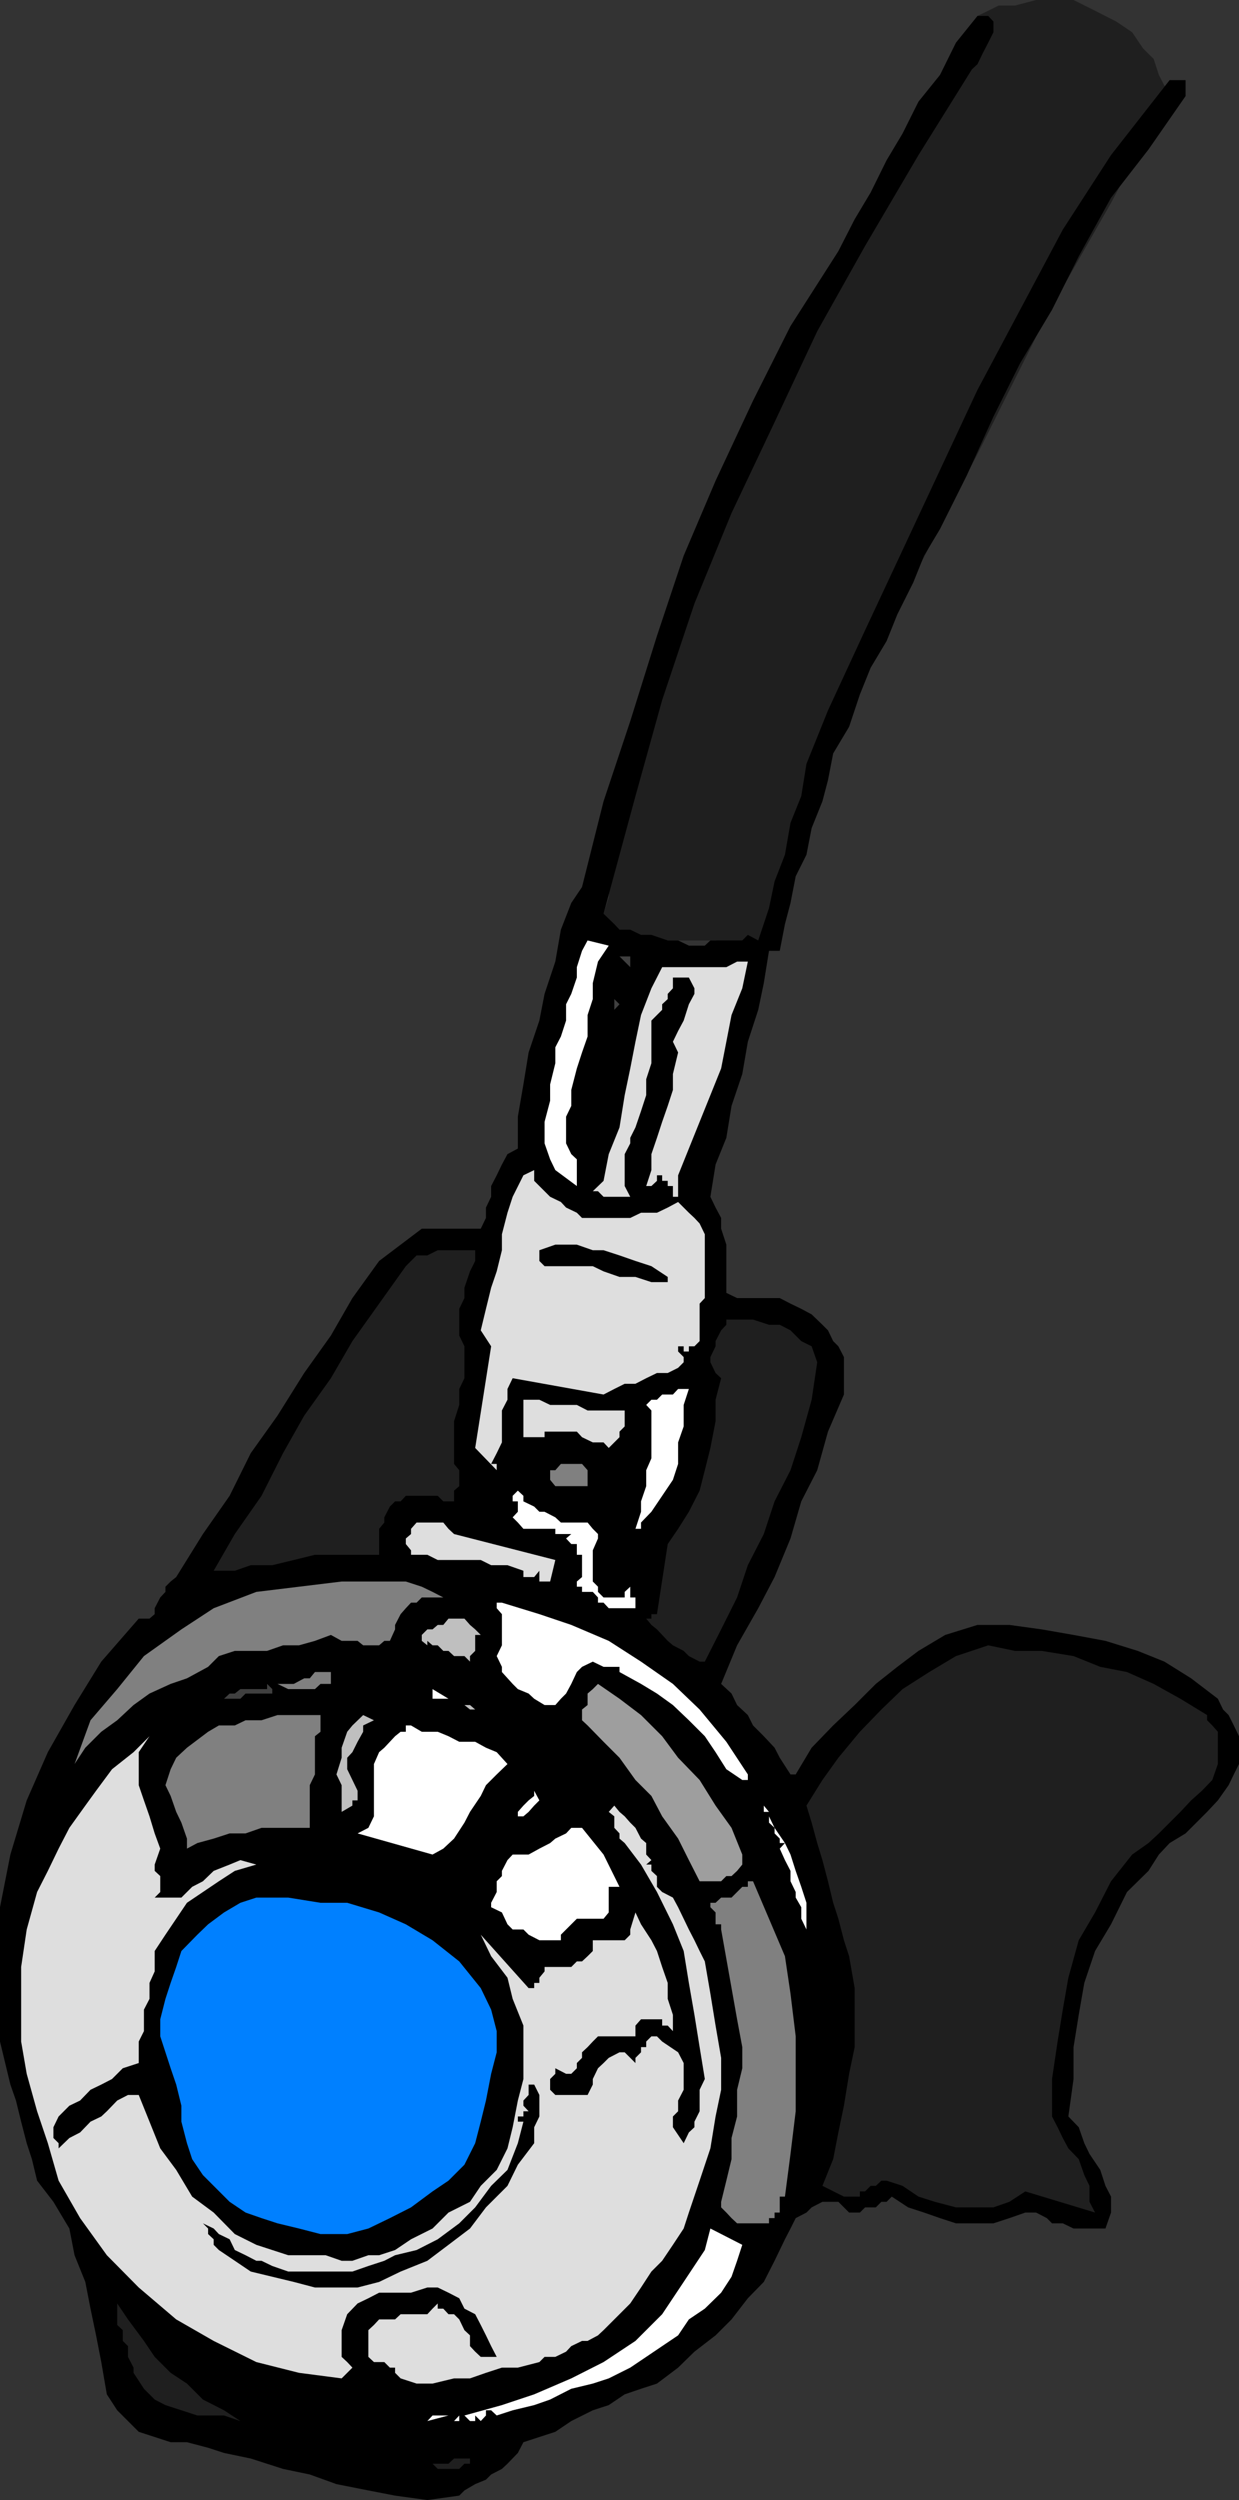 <svg xmlns="http://www.w3.org/2000/svg" width="334" height="673.898"><rect width="100%" height="100%" fill="#333333" stroke="none"/><path fill="#1f1f1f" d="m162.7 246.3 1.398-4.402 1.5-14.398 4.3-20.102 7.2-27.398 10.101-30.2 12.899-33.1 17.3-34.602L237.598 49 263.5 4.3l2.898-1.402L269.2 1.5h4.399L279.3 0h10.097l5.801 2.898 5.7 2.903 4.3 2.898 2.9 4.301L311 15.898l1.398 4.301 1.5 2.899 1.403 1.402v1.398l-4.301 7.2-11.5 21.601L282.2 85l-18.7 37.398-20.2 38.903-17.3 37.398-12.902 33.2L207.3 256.3h-1.403l-1.5-1.403H197.2l-4.3-1.398h-23L167 252l-4.3-4.3v-1.4"/><path d="m262 18.7-14.402 23.1-14.399 24.5-12.898 23-11.5 24.5-11.602 24.5-10 24.4-8.699 26-7.2 25.898-8.6 31.703 2.898 2.797 1.402 1.5h2.898l2.903 1.402h2.797l4.402 1.5h2.8l2.9 1.398h4.3l1.5-1.398h8.598l1.5-1.5 2.8 1.5 2.903-8.7 1.5-7.202 2.797-7.2 1.5-8.597 2.902-7.203 1.398-8.7 2.903-7.199 2.898-7.199 10-21.602 10.102-21.597 10.097-21.602 10.102-21.601L275 83.5l11.5-21.602 13-20.097 15.8-20.203h4.298v4.3l-10 14.403-10.098 13-8.7 15.797-7.202 14.402L275 97.898l-7.2 14.403-7.202 15.898-7.2 14.399-4.3 7.203-2.899 7.199-4.3 8.598L239 172.8l-4.3 7.2-2.9 7.2-2.902 8.698-4.3 7.2-1.399 7.203-1.5 5.699-2.898 7.2-1.403 7.198-2.898 5.801-1.402 7.2-1.5 5.699-1.399 7.203h-2.898L205.898 265l-1.5 7.2-2.8 8.6-1.5 8.7-2.899 8.598-1.398 8.601-2.903 7.2-1.398 8.699 1.398 2.902 1.5 2.8v2.9l1.403 4.3v13l2.898 1.398h11.5l2.899 1.5 2.902 1.403 2.8 1.5 2.9 2.797 1.5 1.5 1.398 2.902 1.402 1.398 1.5 2.903v10.097l-4.3 10-2.9 10.403-4.3 8.398-2.902 10-4.297 10.399-4.403 8.402-5.699 10-4.3 10.398 2.8 2.602 1.5 3.098 2.899 2.703 1.402 2.797 2.898 2.902 2.903 3.098 1.398 2.703 2.899 4.5h1.402l4.3-7.203 5.798-6 5.8-5.5 5.7-5.7 5.8-4.597 5.7-4.301 7.203-4.3 8.699-2.7h8.598l8.703 1.2 8.597 1.5 8.602 1.6 8.7 2.7 7.198 2.898 7.2 4.5 7.203 5.5 1.398 2.903 1.5 1.5 1.399 2.797L334 468v7.5l-1.402 2.8-1.399 2.9-2.898 4.1-2.903 3.098-2.898 2.903-2.902 2.898-4.297 2.602-2.903 3.097-2.8 4.403L303.8 510l-4.301 8.7-4.3 7.198-2.9 8.602-1.5 8.598-1.402 8.703v8.597L288 570.5l2.8 2.898 1.5 4.301 1.4 2.899 2.898 4.3L298 589.2l1.5 2.899v4.3L298 600.7h-8.602l-2.898-1.398h-2.902l-1.399-1.403-2.898-1.5h-2.903l-4.3 1.5-4.297 1.403h-10.102l-4.3-1.403-4.301-1.5L244.8 595l-4.403-2.902L239 593.5h-1.402l-1.5 1.5h-2.899l-1.398 1.398h-2.903L226 593.5h-4.3l-2.9 1.5-1.402 1.398-2.898 1.5-1.402 2.801-1.5 2.899-2.797 5.8-2.903 5.7-4.3 4.402-4.399 5.7-4.3 4.3-5.7 4.398-4.398 4.301-5.703 4.301-4.297 1.398-4.403 1.5-4.3 2.903-4.297 1.398-5.801 2.899-4.3 2.902-4.302 1.398-4.3 1.403-1.5 2.898-2.797 2.899-1.5 1.402-2.903 1.5-1.398 1.398-2.902 1.2-2.899 1.703-1.398 1.398-8.602 1.2-8.699-1.2-7.2-1.398-8.6-1.703L83.5 667l-7.2-1.5-8.702-2.8-7.2-1.5-4.3-1.4-5.7-1.5H46l-4.3-1.402-4.302-1.398-2.898-2.902-2.902-2.899-2.797-4.3-1.5-8.7-1.403-7.199-1.5-7.2L23 615.099l-2.902-7.2-1.399-7.199-4.3-7.199L10 587.8 8.598 582l-1.399-4.3-1.5-5.802-1.398-5.699-1.5-4.3-1.403-5.801L0 550.3v-36.203l2.8-14.2L7.2 485.3l5.698-13 7.2-12.703 7.203-11.7L37.398 436.3h2.903l1.398-1.203V433.5l1.5-2.902 1.399-1.5v-1.399L46 426.301l1.5-1.203 7.2-11.598 7.198-10.3 5.7-11.5 7.203-10.102 7.199-11.5L89.2 360l5.8-10.102 7.2-10 11.5-8.699h15.898l1.402-2.898V325.5l1.398-2.902v-2.899l1.5-2.898 1.403-2.903 1.5-2.8 2.797-1.5V301l1.5-8.7 1.402-8.6 2.898-8.602 1.403-7.2 2.898-8.699 1.5-8.601 2.801-7.2 2.898-4.3L162.7 216l7.2-21.602 7.199-23 7.203-21.597 8.597-20.203L203 108l10.098-20.102L226 67.7l4.398-8.601 4.301-7.2L239 43.2l4.3-7.2 4.298-8.602 5.8-7.199L257.7 11.5l5.801-7.2h2.898l1.403 1.5v2.9l-1.403 2.8-1.5 2.898-1.398 2.903-1.5 1.398"/><path fill="#fff" d="m164.098 254.898-2.899 4.301-1.398 5.801v4.3l-1.403 4.298v5.8l-1.5 4.301L155.5 288l-1.5 5.8v4.298L152.598 301v7.2l1.402 2.898 1.5 1.402v7.2l-5.8-4.302-1.4-2.898-1.5-4.3v-5.802l1.5-5.699v-4.398l1.4-5.703V282.3l1.5-2.903 1.398-4.3v-4.399l1.402-2.8 1.5-4.399v-2.8l1.398-4.4 1.5-2.8 5.7 1.398"/><path fill="#404040" d="M169.898 257.8v2.9L167 257.8Zm0 0"/><path fill="#dedede" d="M182.8 316.8v7.2l2.9 2.898 1.5 1.403 1.398 1.5 1.402 2.898v17.2l-1.402 1.5V361.5l-1.399 1.398h-1.5v1.403h-1.398v-1.403h-1.5v1.403l1.5 1.5v1.398l-1.5 1.5-2.801 1.399h-2.902l-2.899 1.402-2.898 1.5h-2.903l-2.8 1.398-2.899 1.5-24.5-4.398-1.398 2.898v2.903l-1.5 2.898v8.602l-1.403 2.898-1.5 2.899h1.5v1.703l-5.8-6 4.3-27.403-2.8-4.3L131 352.8l1.398-5.703 1.5-4.399 1.403-5.699v-4.3l1.5-5.802 1.398-4.3 2.899-5.797 2.902-1.403v2.903l1.398 1.398 1.403 1.399 1.5 1.5 2.898 1.402 1.399 1.5 2.902 1.398 1.398 1.403h13l2.903-1.403h4.297L180 325.5l2.8-1.5v-1.402h-1.402v-2.899H180v-1.398h-1.5v-1.5h-1.402v1.5l-1.5 1.398h-1.399l1.399-4.3v-4.301l1.5-4.399 1.402-4.3 1.5-4.301 1.398-4.297V289.5l1.403-5.8-1.403-2.9 1.403-2.902 1.5-2.8 1.398-4.399 1.5-2.8v-1.5l-1.5-2.899h-4.3v2.898l-1.399 1.5v1.403l-1.5 1.398v1.5l-1.402 1.399-1.5 1.5v11.5l-1.399 4.3v4.301l-1.398 4.301-1.5 4.398-1.403 2.801v1.5l-1.5 2.899v8.601l1.5 2.899H162.7l-1.5-1.5h-1.398l2.898-2.797 1.399-7.203 2.902-7.2 1.398-8.699 1.5-7.199 1.403-7.2 1.5-7.202 2.797-7.2 2.902-5.699h17.3l2.9-1.5h2.898l-1.5 7.2-2.899 7.199-1.398 7.203-1.403 7.199-2.898 7.2-2.902 7.198-2.899 7.2-2.898 7.203"/><path fill="#404040" d="m167 270.7-1.402 1.5v-2.9l1.402 1.4h-1.402H167"/><path d="M180 344.2v1.398h-4.402l-4.297-1.399H167l-4.3-1.5-2.9-1.398h-13l-1.402-1.403V337l4.301-1.5h5.801l4.3 1.5h2.9l4.3 1.398 4.3 1.5 4.298 1.403 4.402 2.898"/><path fill="#1f1f1f" d="M128.098 337v2.898l-1.399 2.801-1.5 4.399v2.8l-1.398 2.903V360l1.398 2.898v8.602l-1.398 2.898v4.301l-1.403 4.399v11.5l1.403 1.703v4.297l-1.403 1.203v2.898H119.5l-1.5-1.5h-8.602L108 404.7h-1.5l-1.402 1.399-1.5 2.902v1.398l-1.399 1.7v7H84.9l-5.7 1.402-5.8 1.398h-5.801l-4.297 1.5h-5.703L63.3 413.5l7.199-10.3 5.8-11.5 5.7-10.102 7.2-10.098 5.8-10 7.2-10.102 7.198-10.097 2.903-2.903h2.898L118 337h10.098m92.202 30.2-1.5 10.1-2.8 10.098-2.902 8.903-4.297 8.398-2.903 8.801-4.3 8.398-2.899 8.7-4.3 8.601-4.399 8.7h-1.402l-2.899-1.5-1.398-1.399-2.903-1.5-1.398-1.2-2.902-3.1-1.5-1.2-1.399-1.7h1.399v-1.202h1.5L180 416.199l2.8-4.101 2.9-4.598 2.898-5.7 1.402-5.5 1.5-6 1.398-7.202V377.3l1.5-5.801-1.5-1.402-1.398-2.899V365.8l1.398-2.903V361.5l1.5-2.902 1.403-1.5v-1.399H203l4.3 1.399h2.9l2.898 1.5L216 361.5l2.8 1.398 1.5 4.301"/><path fill="#fff" d="m185.7 374.398-1.4 4.301v5.801l-1.5 4.3v5.798l-1.402 4.3-2.898 4.301-2.902 4.301-2.797 2.898v1.7h-1.5l1.5-4.598v-2.8l1.398-4.102V396.3l1.399-3.203v-12.899l-1.399-1.5 1.399-1.398h1.5l1.402-1.403h2.898l1.403-1.5h2.898"/><path fill="#dedede" d="M168.398 380.2v4.3L167 385.898v1.5l-2.902 2.903-1.399-1.5h-2.898l-2.903-1.403-1.398-1.5h-8.7v1.5h-5.702v-10.097h4.3l2.903 1.398h7.199l2.898 1.5h10"/><path fill="gray" d="M158.398 396.3v4.298H149.7l-1.398-1.7v-2.597h1.398l1.5-1.703h5.7l1.5 1.703"/><path fill="#fff" d="M152.598 410.398h5.8l1.403 1.7 1.398 1.402v1.2l-1.398 3.198v8.403l1.398 1.398v1.399l1.5 1.5h5.7v-1.5l1.5-1.399v2.899h1.402v2.902h-7.203l-1.399-1.5h-1.5v-1.402l-1.398-1.5h-2.903v-1.399H155.5v-1.398l1.398-1.203v-6H155.5v-2.899H154l-1.402-1.5L154 413.5h-4.3v-1.402h-8.602l-1.5-1.7-1.399-1.398 1.399-1.5v-2.8h-1.399v-1.5l1.399-1.4 1.5 1.4v1.5l2.902 1.398 1.398 1.402h1.403l2.898 1.5 1.5 1.398h1.399"/><path fill="#dedede" d="m149.7 420.5-1.4 5.8h-2.902v-2.902l-1.398 1.7h-2.902v-1.7l-4.297-1.5h-4.403l-2.8-1.398H118l-2.8-1.402h-4.4v-1.2l-1.402-1.699v-1.5l1.403-1.199v-1.402l1.5-1.7h7.199l1.398 1.7 1.5 1.402 27.301 7"/><path fill="gray" d="M119.5 430.598h-5.8L112.3 432h-1.5l-1.402 1.5-1.398 1.598-1.5 2.902v1.2l-1.402 3.1h-1.5l-1.399 1.2h-4.3l-1.5-1.2h-4.301l-2.899-1.6-4.3 1.6-4.301 1.2H76.3L72 445h-8.7l-4.3 1.398-2.902 2.903-5.7 3.097-4.398 1.5-5.7 2.602-4.3 3.098-4.402 4.101-4.297 3.102L23 471.098l-2.902 4.402 4.3-11.8 7.2-8.4 7.203-8.902 10.097-7.199 8.7-5.699 11.5-4.402 23-2.797h17.3l4.301 1.398 2.899 1.399 2.902 1.5"/><path fill="#fff" d="M201.598 478.3v1.5h-1.5l-4.297-2.902-2.903-4.597L190 468l-4.3-4.3-4.302-4.102-4.3-3.098-4.297-2.602L167 450.7v-1.398h-4.3l-2.9-1.403-2.902 1.403-1.398 1.398-1.5 3.2-1.402 2.601-1.399 1.398-1.5 1.7h-2.898l-2.801-1.7-1.5-1.398-2.902-1.2-1.399-1.402-2.898-3.199v-1.398l-1.403-2.903 1.403-2.898v-8.402l-1.403-1.598V432h1.403l10.097 3.098L154 438l10.098 4.3 8.703 5.598 8.597 6 7.2 6.903 7.203 8.699 5.797 8.8"/><path fill="#bfbfbf" d="M129.598 440.7h-1.5v4.3l-1.399 1.398v1.5l-1.5-1.5h-2.8l-1.5-1.398H119.5l-1.5-1.5h-1.402l-1.399-1.2v1.2l-1.5-1.2v-1.6l1.5-1.5h1.399L118 438h1.5l1.398-1.7h4.301l1.5 1.7 1.399 1.2 1.5 1.5"/><path fill="#1f1f1f" d="M325.398 462.3v1.4l1.403 1.398 1.5 1.703v8.699l-1.5 4.3-2.801 2.9-2.902 2.6-2.899 3.098-2.898 2.903-2.903 2.898-2.8 2.602-4.399 3.097-5.699 7.2-4.3 8.402-4.4 7.5-2.8 10.098-1.5 8.601-1.402 8.602-1.5 10.097V570.5l1.5 2.898 1.402 2.903 1.5 2.797 2.8 2.902 1.5 4.3 1.4 2.9v4.3l1.5 2.898-18.802-5.699-4.3 2.801-4.297 1.5h-10.102L252 593.5l-4.402-1.402-4.297-2.899-4.301-1.398h-1.402l-1.5 1.398h-1.399l-1.5 1.5h-1.398v1.399H227.5l-5.8-2.899 2.898-7.199 1.402-7.2 1.5-7.202 1.398-8.598 1.5-7.2v-15.902l-1.5-8.597L227.5 523l-1.5-5.8-1.402-4.302-1.399-5.8-1.5-5.7-1.398-4.597-1.5-5.5-1.403-4.602 4.301-6.898 4.301-6 5.8-7 5.798-6 5.703-5.5 7.199-4.602 7.2-4.3 8.698-2.899 7.2 1.5h7.203l8.597 1.398 7.2 2.903 7.203 1.398 7.199 3.2 7.2 4 7.198 4.402"/><path fill="gray" d="M89.2 450.7v3.198h-2.802l-1.5 1.403H77.7l-2.898-1.403H79.2l2.801-1.5h1.5l1.398-1.699H89.2"/><path fill="#404040" d="M73.398 455.3v1.2H66.2l-1.398 1.398h-4.403l1.5-1.398h1.403l1.5-1.2H72v-1.402l1.398 1.403"/><path fill="#9e9e9e" d="M200.098 499.898v2.7l-1.399 1.703-1.5 1.398h-1.398l-1.403 1.399h-5.8l-2.899-5.7-2.898-5.8-4.301-6-2.902-5.5-4.297-4.297-4.301-6-4.3-4.301-4.302-4.402-1.5-1.399v-2.898l1.5-1.203V456.5l1.403-1.2 1.398-1.402 5.801 4 5.8 4.403 5.7 5.699 4.3 5.8 5.798 6 4.3 6.9 4.301 6 2.899 7.198"/><path fill="#fff" d="M120.898 457.898h-4.3v-2.597zm0 0"/><path fill="#bfbfbf" d="M128.098 460.8h-1.399l-1.5-1.202-1.398 1.203 1.398-1.203h1.5l1.399 1.203"/><path fill="gray" d="M84.898 469.5v8.8l-1.398 2.9v11.5h-13l-4.3 1.5h-4.302l-4.3 1.398-4.399 1.203-2.8 1.5v-2.703l-1.5-4.297-1.399-2.903-1.5-4.3-1.402-2.899L46 476.9l1.5-3.098 2.898-2.703 5.7-4.297L59 465.098h4.3l2.9-1.399h4.3l4.3-1.398h11.598v4.5l-1.5 1.199v1.5"/><path fill="#bfbfbf" d="m100.8 463.7-2.902 1.398v1.703l-1.5 2.699L95 472.3l-1.402 1.5v3.098L95 479.801l1.398 2.898v2.602H95v1.398l-2.902 1.7v-7.2l-1.399-2.898 1.399-4.5v-2.703l1.5-4.297L95 465.098l2.898-2.797 2.903 1.398"/><path fill="#fff" d="m136.8 475.5-2.902 2.8-2.898 2.9-1.402 2.898-2.899 4.3-1.5 2.903-2.8 4.297-2.899 2.703-2.902 1.597-20.2-5.699 2.903-1.5 1.5-3.101V475.5l1.398-3.2 1.399-1.202 1.5-1.598 1.402-1.5 1.5-1.2h1.398v-1.702h1.403l2.898 1.703H118l2.898 1.199 2.903 1.5h4.297l2.902 1.598 2.898 1.203 2.903 3.199"/><path fill="#dedede" d="M41.7 502.598v1.703l1.5 1.398V510l-1.5 1.5h7.198l2.903-2.902 2.898-1.5 2.899-2.797 4.3-1.703 2.903-1.2 4.297 1.2L63.3 504.3l-4.3 2.798L54.7 510l-4.302 2.898L47.5 517.2l-2.902 4.301-2.899 4.398v5.5l-1.398 3.102v4.3l-1.5 2.9v5.8l-1.403 2.8v5.798l-4.3 1.402-2.899 2.898-2.898 1.5-2.903 1.403-2.8 2.898-2.899 1.399-2.898 2.902-1.403 2.898v2.903l1.403 1.398v1.399l2.898-2.797 2.899-1.5 2.8-2.903 2.903-1.398 1.5-1.402 2.797-2.899 2.902-1.5h2.898l2.903 7.2 2.898 7.199 4.301 5.8 4.3 7.2 5.798 4.3L63.3 602.2l5.797 2.899 8.601 2.8H87.8l4.297 1.5H95l4.3-1.5h2.9l4.3-1.398 4.3-2.902 5.798-2.899 4.3-4.3 5.801-2.899 2.899-4.3 4.3-4.302 2.903-5.8 1.398-5.7 1.399-7.199 1.5-5.8V546l-2.899-7.2-1.398-5.702-4.403-5.797-2.8-5.801 12.902 14.398h1.5V534.5h1.398v-1.402l1.403-1.7V530.2H154l1.5-1.5h1.398l1.5-1.398 1.403-1.403V523h8.597l1.5-1.5v-1.402l1.403-4.598 1.5 3.2 2.797 4.3 1.5 2.898 1.402 4.301 1.5 4.301v4.3l1.398 4.298v4.402L180 546h-1.5v-1.7h-5.7l-1.5 1.7v2.898h-10.1l-1.4 1.403-1.402 1.5-1.5 1.398v1.5l-1.398 1.399v1.402L154 559h-1.402l-2.899-1.5v1.5l-1.398 1.398v2.903l1.398 1.398h8.7l1.402-2.8v-1.5l1.398-2.899 1.5-1.402 1.399-1.399 2.902-1.5h1.398l2.903 2.899v-1.399l1.5-1.5v-1.398h1.398v-1.5l1.399-1.403h1.5l1.402 1.403 4.3 2.898 1.5 2.899v7.203l-1.5 2.898v2.899l-1.402 1.402v2.898l2.903 4.301 1.398-2.898 1.5-1.403v-1.5l1.399-2.8V563.3l1.402-2.903-1.402-8.597-1.399-8.703-1.5-8.598-1.398-8.602-2.903-7.199-4.3-8.699-4.297-7.402-4.403-5.797-1.398-1.203v-1.399l-1.402-1.5v-3.101l-1.5-1.2 1.5-1.699 1.402 1.7 1.398 1.199 1.5 1.703 1.403 1.398 1.5 2.899 1.398 1.203v3.097l1.399 1.5-1.399 1.2h1.399v1.703l1.5 1.398v2.899L178.5 510l2.898 1.5 1.403 2.598 1.5 3.101 1.398 2.899 1.5 2.902 1.399 2.898L190 528.7l1.5 8.7 1.398 8.601 1.5 8.7v8.6l-1.5 7.2-1.398 8.598-2.902 8.703-2.899 8.597-1.398 4.301-2.903 4.399-2.898 4.3-2.902 2.903-2.797 4.297-2.903 4.3-2.898 2.903-4.3 4.297-1.5 1.402-2.802 1.5h-1.5L154 632.398l-1.402 1.5-2.899 1.403h-2.898l-1.403 1.398-5.8 1.5H135.3l-4.3 1.399-4.3 1.5h-4.302l-5.8 1.402H112.3l-4.3-1.402-1.5-1.5v-1.399h-1.402l-1.5-1.5H100.8l-1.5-1.398v-7.203l1.5-1.399 1.398-1.5h4.301l1.5-1.398h7.2l1.398-1.5 1.402-1.403v1.403h1.5l1.398 1.5h1.5l1.403 1.398 1.398 2.899 1.5 1.402v2.898l1.399 1.5 1.5 1.403h4.3l-1.5-2.903L131 629.5l-1.402-2.8-1.5-2.9-2.899-1.5-1.398-2.8-2.903-1.5-2.898-1.402h-2.8L110.8 618h-8.6l-2.9 1.5-2.902 1.398-2.8 2.903-1.5 4.297v7.203l1.5 1.398L95 638.2l-2.902 2.899-11.5-1.5-11.5-2.899-11.5-5.699-10.098-5.8-10.102-8.602-8.597-8.7-7.203-10-5.797-10.097-2.903-10.102L10 569.098 7.2 559l-1.5-8.7v-20.1l1.5-10.102L10 510l2.898-5.7 2.903-6 2.898-5.6 4.301-6 2.898-4 4.301-5.802L36 472.301 40.3 468l-2.902 4.3v8.9l1.403 4.1 1.5 4.298 1.398 4.601 1.5 4.102-1.5 4.297"/><path fill="#fff" d="m201.598 481.2 1.402 1.5-1.402-1.5m-56.2 4.1L144 486.7l-1.5 1.698-1.402 1.2h-1.5v-1.2l1.5-1.699 1.402-1.398 1.5-1.203v-1.399l1.398 2.602m61.902 3.097h-1.402V486.7zm10.098 31.7L216 517.199v-3.101l-1.5-2.598V510l-1.402-2.902V504.3l-1.5-2.903-1.399-3.097 1.399-1.5h-1.399v-1.203l-1.398-1.399v-1.5l-1.5-1.398v-1.703l1.5 3.101 2.797 4.102 1.5 3.097 1.402 4.403 1.5 4.297 1.398 4.3v7.2M162.7 499.898l4.3 8.7h-2.902v6.902l-1.399 1.7H155.5l-1.5 1.5-1.402 1.398-1.399 1.402v1.5h-5.8l-2.899-1.5-1.402-1.402h-2.899l-1.398-1.399-1.5-3.199-2.903-1.402v-1.2l1.5-2.898v-2.902l1.403-1.399v-1.398l1.5-2.903 1.398-1.5h4.301l2.898-1.597 2.903-1.5 1.398-1.203 2.899-1.399 1.402-1.5h2.898l5.801 7.2"/><path fill="gray" d="m203 507.098 4.3 10.101 4.298 10.102 1.5 10.097 1.402 11.5v20.2l-1.402 11.5-1.5 11.5h-1.399v4.3h-1.398v1.5h-1.5v1.403h-8.602l-1.5-1.403-1.398-1.5-1.403-1.398v-1.5l1.403-5.7 1.398-5.8v-5.7l1.5-5.8v-7.2l1.399-5.8v-5.7l-1.399-7.5-4.3-24.202v-1.399h-1.5V515.5l-1.399-1.402v-1.2h1.398l1.5-1.398h2.801l1.5-1.5 1.399-1.402h1.5v-1.5H203"/><path fill="#0080ff" d="m129.598 535.898 2.8 5.801 1.5 5.801v5.7l-1.5 5.8-1.398 7.2-1.402 5.698-1.5 5.801-2.899 5.801-4.3 4.3-4.301 2.9-5.797 4.3-5.703 2.898L99.3 600.7l-5.703 1.5h-7.2l-5.8-1.5-5.797-1.398-4.301-1.403-4.3-1.5-4.302-2.898-7.199-7.2-2.898-4.3-1.403-4.3-1.5-5.802v-4.3l-1.398-5.7L46 557.5l-1.402-4.3-1.399-4.302v-4.597l1.399-5.5L46 534.5l1.5-4.3 1.398-4.302L53.2 521.5l2.899-2.8 4.3-3.2 4.403-2.602 4.297-1.398H77.7l8.7 1.398h7.199l8.601 2.602 7.2 3.2 7.199 4.3 7.203 5.7 5.797 7.198"/><path d="m144 577.7-4.402 5.8-2.797 5.7L131 595l-4.3 5.7-5.802 4.398-5.699 4.3-7.199 2.903-5.8 2.797-5.802 1.5h-11.5l-5.699-1.5-11.601-2.797-4.297-2.903L59 606.5l-1.402-1.402v-1.5l-1.5-1.399v-1.5l-1.399-1.398 2.899 1.398L59 602.2l2.898 1.399 1.403 2.902 2.898 1.398 2.899 1.5H70.5l2.898 1.403 4.301 1.5H95l4.3-1.5 4.298-1.403 2.902-1.5 5.8-1.398 5.7-2.902 5.8-4.297 4.298-4.301 4.3-5.8 4.403-4.302 2.797-7.199 1.5-5.8h-1.5v-1.4h1.5v-1.402h1.402l-1.402-1.5v-1.399l1.402-1.5v-2.8h1.5v-1.5 1.5l1.398 2.8v5.801L144 573.398v4.301"/><path fill="#fff" d="m200.098 605.098-1.399 4.3-1.5 4.301-2.8 4.301-4.399 4.3-4.3 2.9-2.9 4.3-4.3 2.898-4.3 2.903-4.302 2.898-5.8 2.899-4.297 1.402-5.801 1.398-5.7 2.903-4.3 1.5-5.8 1.398-4.302 1.399-1.5-1.399H131v1.399l-1.402 1.5-1.5-1.5v1.5h-1.399l-1.5-1.5 10.102-2.797 8.699-2.903 10-4.3 8.7-4.399 8.6-5.699 7.2-7.2 5.8-8.702 5.7-8.598 1.5-5.8 8.598 4.398"/><path fill="#1f1f1f" d="m64.8 652.598-4.402-1.5H53.2l-8.601-2.797-2.899-1.5-2.898-2.903-2.801-4.3v-1.399l-1.5-2.898v-2.903L33.098 631v-2.902l-1.5-1.399v-5.8l2.902 4.3L38.8 631l2.9 4.3 4.3 4.298 4.398 2.902 4.301 4.3 5.7 2.9 4.402 2.898"/><path fill="#fff" d="m122.398 652.598 1.403-1.5v1.5zm-7.198 0 1.398-1.5h4.3zm0 0"/><path fill="#1f1f1f" d="M126.7 662.7v1.398h-1.5l-1.4 1.402H118l-1.402-1.402h4.3l1.5-1.399h4.301"/></svg>
